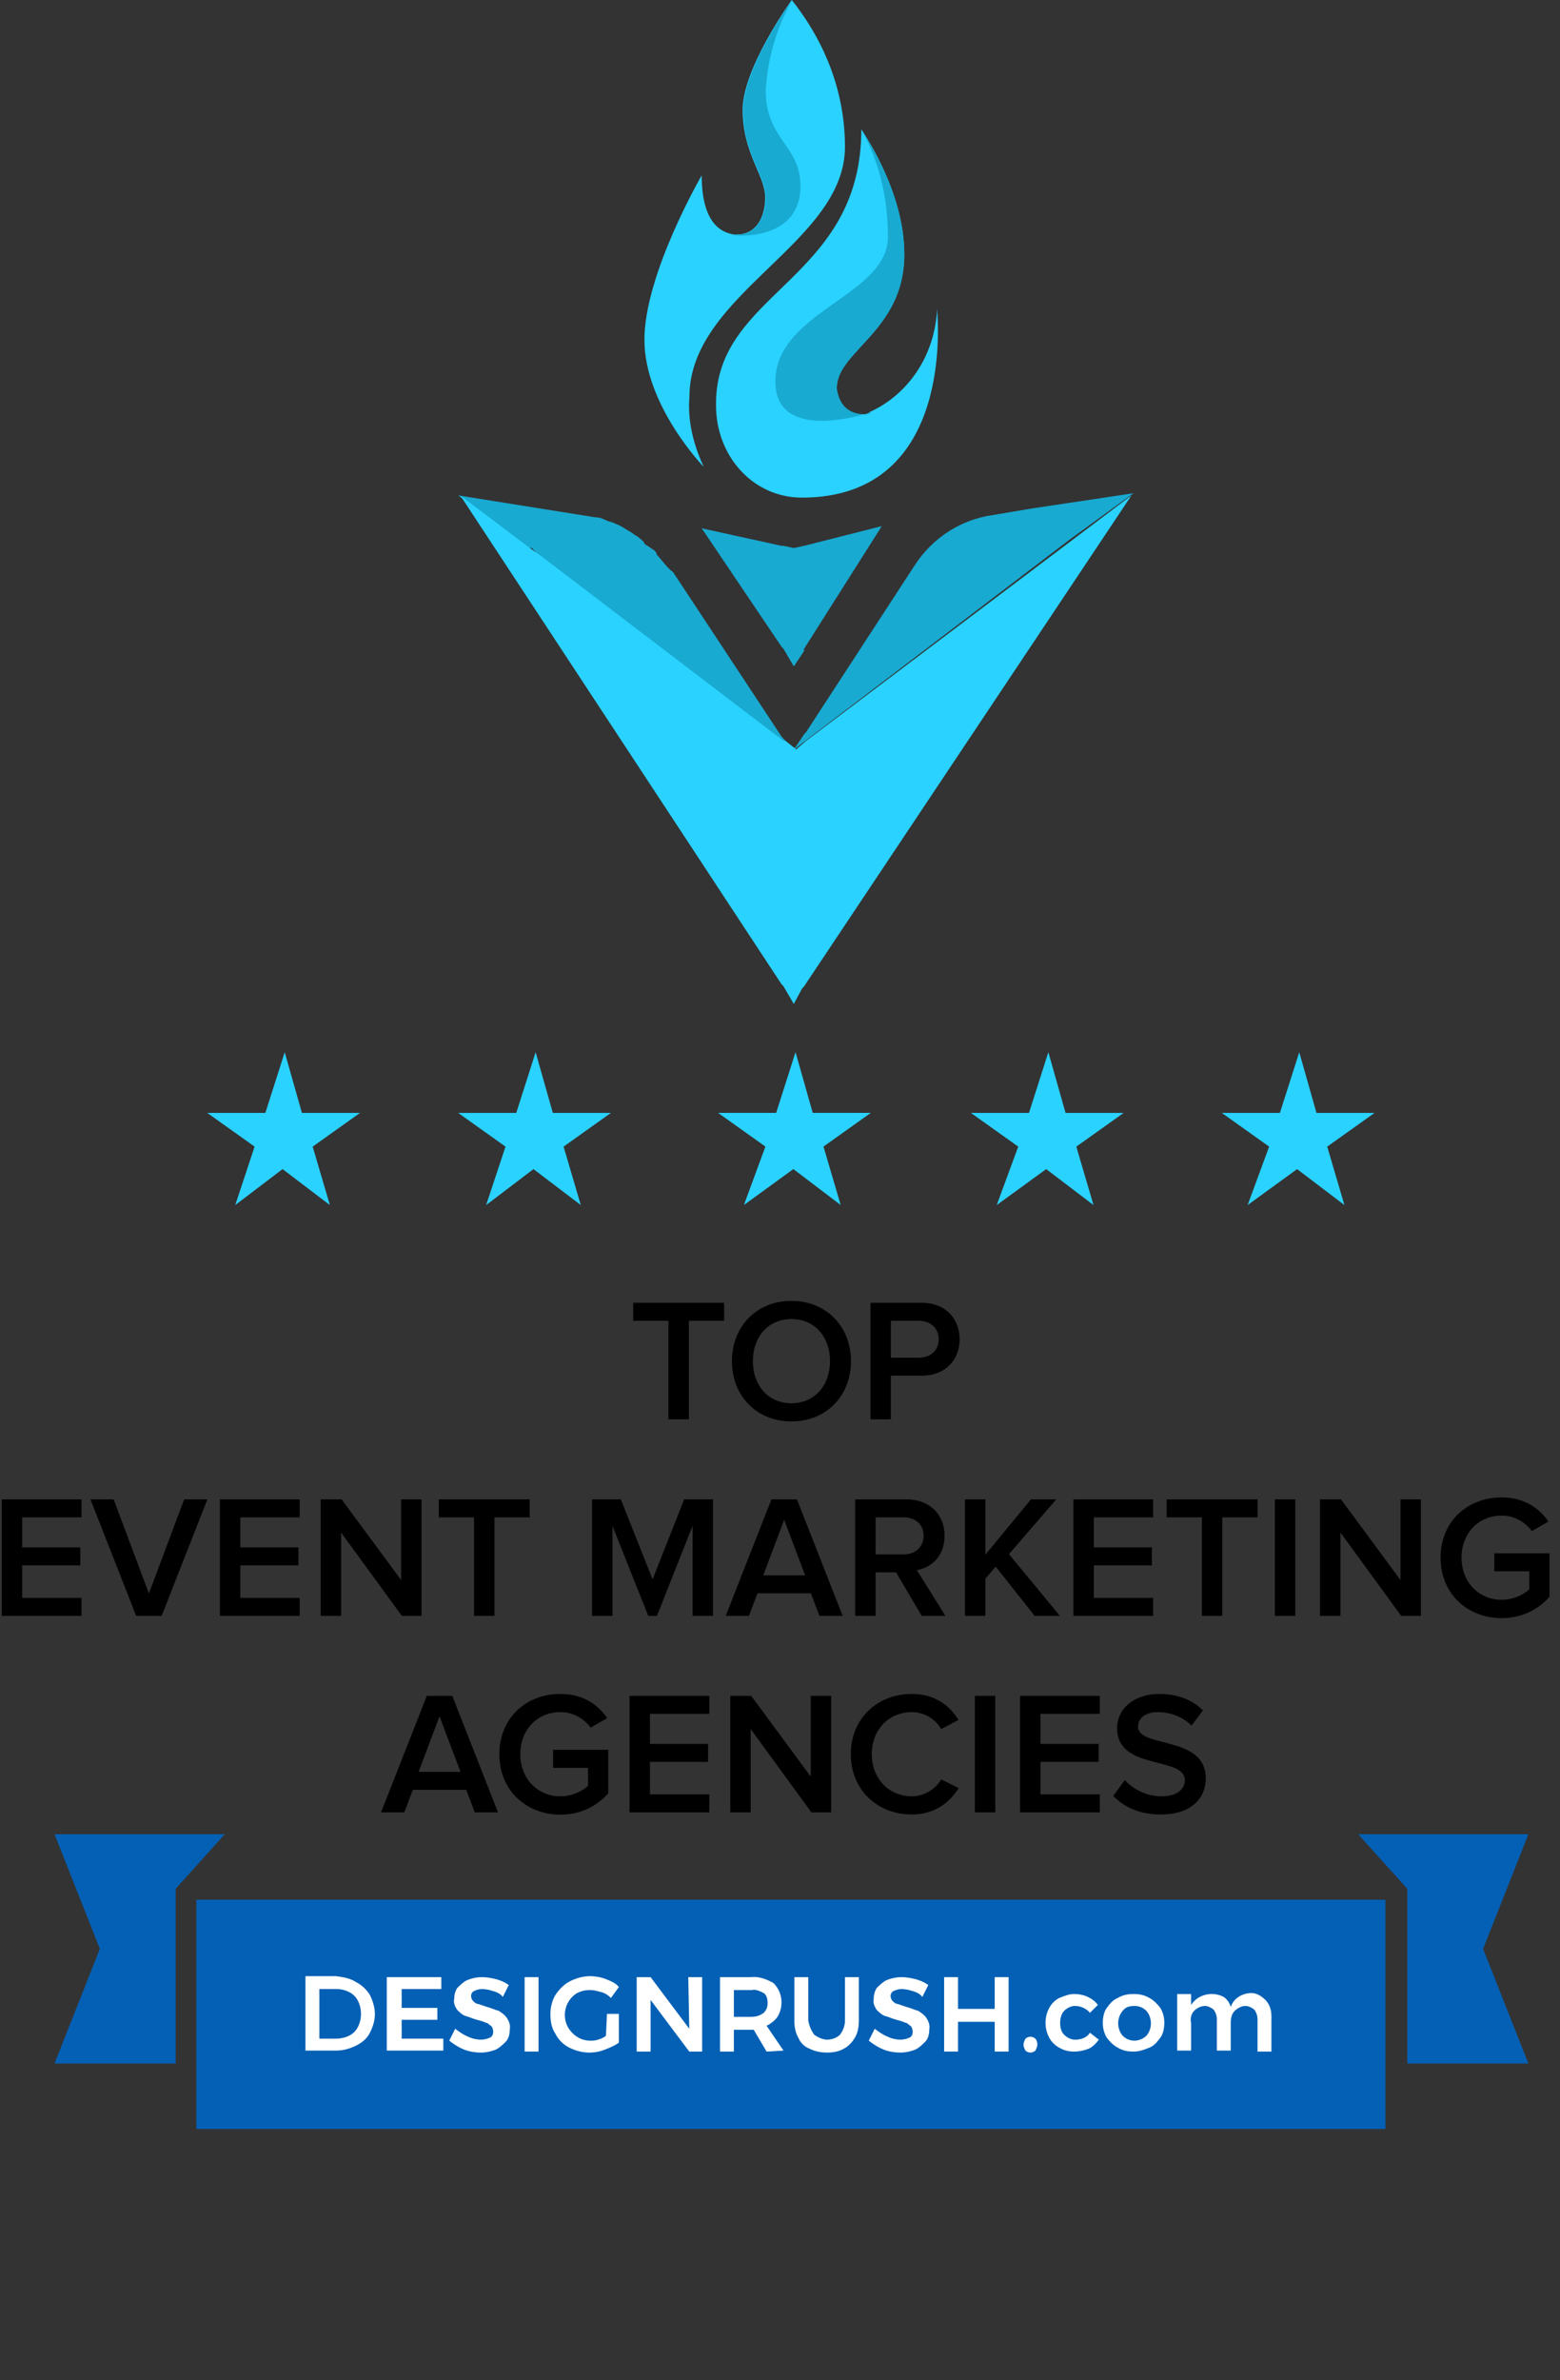 <svg width="143" height="218" viewBox="0 0 143 218" fill="none" xmlns="http://www.w3.org/2000/svg">
<rect x="0" y="0" width="143" height="218" fill="#333333" stroke="none"/>
<path d="M129 189L140.102 189L135.95 178.5L140.102 168H124.5L129 173V189Z" fill="#0460B5"/>
<path d="M16.102 189L5 189L9.152 178.5L5 168H20.602L16.102 173V189Z" fill="#0460B5"/>
<path d="M127 174H18V195H127V174Z" fill="#0460B5"/>
<path d="M32.636 181.545C33.182 181.818 33.636 182.273 33.909 182.727C34.182 183.273 34.364 183.909 34.364 184.455C34.364 185.091 34.182 185.636 33.909 186.182C33.636 186.727 33.182 187.091 32.636 187.364C32.091 187.636 31.454 187.818 30.818 187.818H28V181H30.818C31.454 181.091 32.091 181.182 32.636 181.545ZM32 186.455C32.364 186.273 32.636 186 32.818 185.636C33.182 184.909 33.182 184 32.818 183.273C32.636 182.909 32.364 182.636 32 182.455C31.636 182.273 31.273 182.182 30.818 182.182H29.273V186.727H30.818C31.182 186.727 31.636 186.636 32 186.455Z" fill="white"/>
<path d="M35.455 181.09H40.455V182.181H36.819V183.908H40.091V184.999H36.819V186.726H40.637V187.817H35.455V181.09Z" fill="white"/>
<path d="M45.182 182.363C44.909 182.272 44.545 182.181 44.182 182.181C43.909 182.181 43.636 182.272 43.455 182.363C43.273 182.453 43.182 182.635 43.182 182.817C43.182 182.999 43.273 183.181 43.364 183.272C43.455 183.363 43.636 183.544 43.818 183.544C44.091 183.635 44.364 183.726 44.636 183.817C45 183.908 45.364 184.09 45.727 184.181C46 184.363 46.273 184.544 46.455 184.817C46.636 185.09 46.818 185.453 46.727 185.908C46.727 186.272 46.636 186.726 46.364 186.999C46.091 187.272 45.818 187.544 45.455 187.726C45 187.908 44.545 187.999 44.091 187.999C43.545 187.999 43 187.908 42.545 187.726C42.091 187.544 41.636 187.272 41.182 186.908L41.727 185.817C42.091 186.09 42.455 186.363 42.909 186.544C43.273 186.726 43.727 186.817 44.091 186.817C44.364 186.817 44.727 186.726 44.909 186.635C45.273 186.453 45.273 185.999 45.091 185.635L45 185.544C44.818 185.453 44.727 185.272 44.545 185.272C44.364 185.181 44.091 185.09 43.727 184.999C43.364 184.908 43 184.726 42.636 184.635C42.364 184.544 42.091 184.272 41.909 184.09C41.727 183.817 41.545 183.453 41.636 183.09C41.636 182.726 41.727 182.363 41.909 182.09C42.182 181.817 42.455 181.544 42.818 181.363C43.273 181.181 43.727 181.09 44.182 181.09C44.636 181.09 45.091 181.181 45.455 181.272C45.818 181.363 46.273 181.544 46.636 181.817L46.091 182.908C45.909 182.635 45.545 182.453 45.182 182.363Z" fill="white"/>
<path d="M48.091 181.09H49.364V187.908H48.091V181.09Z" fill="white"/>
<path d="M55.637 184.455H56.728V187.091C56.364 187.364 55.909 187.545 55.455 187.727C55 187.909 54.546 188 54 188C53.364 188 52.728 187.818 52.182 187.545C51.637 187.273 51.182 186.818 50.909 186.273C50.546 185.727 50.455 185.091 50.455 184.455C50.455 183.818 50.637 183.182 50.909 182.727C51.273 182.182 51.728 181.727 52.273 181.455C52.819 181.182 53.455 181 54.091 181C54.546 181 55.091 181.091 55.546 181.273C56 181.455 56.455 181.636 56.728 182L56 183C55.728 182.727 55.455 182.545 55.091 182.455C54.728 182.364 54.455 182.273 54.091 182.273C53.637 182.273 53.273 182.364 52.909 182.545C51.819 183.182 51.455 184.636 52.091 185.727C52.546 186.455 53.273 186.909 54.091 186.909C54.364 186.909 54.546 186.909 54.819 186.818C55.091 186.727 55.364 186.636 55.546 186.455L55.637 184.455Z" fill="white"/>
<path d="M63.091 181.09H64.364V187.908H63.182L59.637 183.181V187.908H58.364V181.09H59.637L63.182 185.817L63.091 181.09Z" fill="white"/>
<path d="M70.273 187.91L69.091 185.91H67.273V187.91H66V181.092H68.818C69.546 181.001 70.273 181.274 70.909 181.637C71.364 182.092 71.637 182.728 71.637 183.365C71.637 183.819 71.546 184.274 71.273 184.728C71 185.092 70.637 185.365 70.273 185.546L71.818 187.819L70.273 187.91ZM67.273 184.728H68.818C69.273 184.728 69.637 184.637 70 184.365C70.273 184.092 70.364 183.819 70.364 183.455C70.364 183.092 70.273 182.728 70 182.546C69.637 182.365 69.273 182.183 68.909 182.274H67.273V184.728Z" fill="white"/>
<path d="M74.636 186.363C75 186.635 75.455 186.817 75.818 186.817C76.273 186.817 76.728 186.635 77 186.363C77.273 185.999 77.455 185.544 77.455 185.09V181.09H78.728V185.09C78.728 185.635 78.636 186.181 78.364 186.635C78.091 187.09 77.728 187.453 77.364 187.635C76.909 187.908 76.364 187.999 75.818 187.999C75.273 187.999 74.728 187.908 74.182 187.635C73.728 187.453 73.364 187.09 73.182 186.635C72.909 186.181 72.818 185.635 72.818 185.09V181.09H74.091V185.09C74.182 185.544 74.364 185.999 74.636 186.363Z" fill="white"/>
<path d="M83.637 182.363C83.364 182.272 83 182.181 82.637 182.181C82.364 182.181 82.091 182.272 81.909 182.363C81.728 182.453 81.637 182.635 81.637 182.817C81.637 182.999 81.728 183.181 81.819 183.272C81.909 183.363 82.091 183.544 82.273 183.544C82.546 183.635 82.819 183.726 83.091 183.817C83.455 183.908 83.819 184.09 84.182 184.181C84.455 184.363 84.728 184.544 84.909 184.817C85.091 185.09 85.273 185.453 85.182 185.908C85.182 186.272 85.091 186.726 84.819 186.999C84.546 187.272 84.273 187.544 83.909 187.726C83.455 187.908 83 187.999 82.546 187.999C82 187.999 81.455 187.908 81 187.726C80.546 187.544 80.091 187.272 79.637 186.908L80.182 185.817C80.546 186.09 80.909 186.363 81.364 186.544C81.728 186.726 82.182 186.817 82.546 186.817C82.819 186.817 83.182 186.726 83.364 186.635C83.728 186.453 83.728 185.999 83.546 185.635L83.455 185.544C83.273 185.453 83.182 185.272 83 185.272C82.819 185.181 82.546 185.09 82.182 184.999C81.819 184.908 81.455 184.726 81.091 184.635C80.819 184.544 80.546 184.272 80.364 184.09C80.182 183.817 80 183.453 80.091 183.09C80.091 182.726 80.182 182.363 80.364 182.09C80.637 181.817 80.909 181.544 81.273 181.363C81.728 181.181 82.182 181.09 82.637 181.09C83.091 181.09 83.546 181.181 83.909 181.272C84.273 181.363 84.728 181.544 85.091 181.817L84.546 182.908C84.364 182.635 84 182.453 83.637 182.363Z" fill="white"/>
<path d="M86.546 181.09H87.819V183.999H91.182V181.09H92.455V187.908H91.182V185.181H87.819V187.908H86.546V181.09Z" fill="white"/>
<path d="M94.909 186.729C95 186.82 95.091 187.001 95.091 187.274C95.091 187.456 95 187.638 94.909 187.82C94.819 187.911 94.637 188.001 94.455 188.001C94.273 188.001 94.091 187.911 94 187.82C93.909 187.638 93.819 187.456 93.819 187.274C93.819 187.092 93.909 186.911 94 186.729C94.091 186.638 94.273 186.547 94.455 186.547C94.637 186.547 94.819 186.638 94.909 186.729Z" fill="white"/>
<path d="M98.545 183.728C98.182 183.728 97.818 183.909 97.545 184.182C97.273 184.455 97.182 184.909 97.182 185.273C97.182 185.728 97.273 186.091 97.545 186.364C97.818 186.637 98.182 186.819 98.545 186.819C99.091 186.819 99.636 186.637 99.909 186.182L100.727 186.819C100.454 187.182 100.182 187.455 99.818 187.637C99.364 187.819 98.909 187.909 98.454 187.909C98 187.909 97.545 187.819 97.091 187.546C96.727 187.364 96.364 187 96.182 186.637C95.727 185.819 95.727 184.728 96.182 183.909C96.364 183.546 96.727 183.182 97.091 183C97.545 182.819 98 182.637 98.454 182.637C98.909 182.637 99.364 182.728 99.727 182.909C100.091 183.091 100.364 183.273 100.636 183.637L99.909 184.364C99.636 184 99.091 183.728 98.545 183.728Z" fill="white"/>
<path d="M105.364 183C105.728 183.182 106.091 183.546 106.364 183.909C106.637 184.364 106.728 184.819 106.728 185.273C106.728 185.728 106.637 186.273 106.364 186.637C106.091 187 105.819 187.364 105.364 187.546C104.909 187.728 104.455 187.909 103.909 187.909C103.364 187.909 102.909 187.819 102.455 187.546C102.091 187.364 101.728 187 101.455 186.637C101.182 186.182 101.091 185.728 101.091 185.273C101.091 184.819 101.182 184.273 101.455 183.909C101.728 183.546 102 183.182 102.455 183C102.909 182.728 103.364 182.637 103.909 182.637C104.455 182.637 104.909 182.728 105.364 183ZM102.909 184.182C102.364 184.819 102.364 185.819 102.909 186.455C103.182 186.728 103.546 186.909 104 186.909C104.364 186.909 104.819 186.728 105.091 186.455C105.637 185.819 105.637 184.819 105.091 184.182C104.819 183.909 104.455 183.728 104 183.728C103.546 183.728 103.182 183.819 102.909 184.182Z" fill="white"/>
<path d="M116 183.183C116.364 183.547 116.546 184.092 116.546 184.638V187.911H115.273V185.001C115.273 184.638 115.182 184.365 115 184.092C114.819 183.911 114.455 183.729 114.182 183.729C113.819 183.729 113.455 183.911 113.182 184.183C112.909 184.456 112.819 184.82 112.819 185.274V187.82H111.546V185.001C111.546 184.638 111.455 184.365 111.273 184.092C111.091 183.911 110.728 183.729 110.455 183.729C110.091 183.729 109.728 183.911 109.455 184.183C109.182 184.456 109.091 184.911 109.182 185.274V187.82H107.909V182.638H109.182V183.638C109.819 182.638 111.182 182.365 112.182 182.911C112.455 183.092 112.728 183.456 112.819 183.82C113.091 183.001 113.909 182.547 114.728 182.547C115.182 182.547 115.637 182.82 116 183.183Z" fill="white"/>
<path d="M63.146 130V120.976H66.378V119.328H58.042V120.976H61.274V130H63.146ZM72.55 130.192C75.734 130.192 78.006 127.856 78.006 124.672C78.006 121.488 75.734 119.152 72.55 119.152C69.35 119.152 67.094 121.488 67.094 124.672C67.094 127.856 69.35 130.192 72.55 130.192ZM72.55 128.528C70.39 128.528 69.014 126.864 69.014 124.672C69.014 122.464 70.39 120.816 72.55 120.816C74.694 120.816 76.086 122.464 76.086 124.672C76.086 126.864 74.694 128.528 72.55 128.528ZM81.664 130V126H84.496C86.72 126 87.968 124.48 87.968 122.672C87.968 120.848 86.736 119.328 84.496 119.328H79.792V130H81.664ZM84.24 124.352H81.664V120.976H84.24C85.296 120.976 86.048 121.648 86.048 122.672C86.048 123.68 85.296 124.352 84.24 124.352ZM7.471 148V146.352H2.031V143.376H7.359V141.728H2.031V138.976H7.471V137.328H0.159V148H7.471ZM14.818 148L19.01 137.328H16.882L13.65 145.952L10.418 137.328H8.29L12.482 148H14.818ZM27.471 148V146.352H22.031V143.376H27.359V141.728H22.031V138.976H27.471V137.328H20.159V148H27.471ZM38.642 148V137.328H36.77V144.72L31.314 137.328H29.394V148H31.266V140.368L36.834 148H38.642ZM45.325 148V138.976H48.557V137.328H40.221V138.976H43.453V148H45.325ZM65.357 148V137.328H62.717L59.821 144.656L56.909 137.328H54.269V148H56.141V139.76L59.421 148H60.221L63.485 139.76V148H65.357ZM77.244 148L73.052 137.328H70.716L66.524 148H68.652L69.436 145.936H74.332L75.116 148H77.244ZM73.804 144.288H69.964L71.884 139.2L73.804 144.288ZM86.666 148L84.042 143.808C85.338 143.6 86.586 142.56 86.586 140.672C86.586 138.688 85.194 137.328 83.082 137.328H78.394V148H80.266V144.016H82.138L84.49 148H86.666ZM82.842 142.368H80.266V138.976H82.842C83.898 138.976 84.666 139.632 84.666 140.656C84.666 141.696 83.898 142.368 82.842 142.368ZM97.16 148L92.488 142.352L96.824 137.328H94.504L90.328 142.4V137.328H88.456V148H90.328V144.592L91.272 143.488L94.84 148H97.16ZM105.706 148V146.352H100.266V143.376H105.594V141.728H100.266V138.976H105.706V137.328H98.394V148H105.706ZM112.044 148V138.976H115.276V137.328H106.94V138.976H110.172V148H112.044ZM118.735 148V137.328H116.863V148H118.735ZM130.251 148V137.328H128.379V144.72L122.923 137.328H121.003V148H122.875V140.368L128.443 148H130.251ZM137.655 148.208C139.495 148.208 140.999 147.424 142.039 146.256V142.272H136.983V143.92H140.183V145.568C139.703 146.032 138.743 146.528 137.655 146.528C135.543 146.528 133.975 144.896 133.975 142.672C133.975 140.416 135.543 138.816 137.655 138.816C138.839 138.816 139.847 139.44 140.423 140.24L141.943 139.36C141.095 138.144 139.735 137.152 137.655 137.152C134.551 137.152 132.055 139.312 132.055 142.672C132.055 146.016 134.551 148.208 137.655 148.208ZM45.65 166L41.458 155.328H39.122L34.93 166H37.058L37.842 163.936H42.738L43.522 166H45.65ZM42.21 162.288H38.37L40.29 157.2L42.21 162.288ZM51.374 166.208C53.214 166.208 54.718 165.424 55.758 164.256V160.272H50.702V161.92H53.902V163.568C53.422 164.032 52.462 164.528 51.374 164.528C49.262 164.528 47.694 162.896 47.694 160.672C47.694 158.416 49.262 156.816 51.374 156.816C52.558 156.816 53.566 157.44 54.142 158.24L55.662 157.36C54.814 156.144 53.454 155.152 51.374 155.152C48.27 155.152 45.774 157.312 45.774 160.672C45.774 164.016 48.27 166.208 51.374 166.208ZM65.018 166V164.352H59.578V161.376H64.906V159.728H59.578V156.976H65.018V155.328H57.706V166H65.018ZM76.189 166V155.328H74.317V162.72L68.861 155.328H66.941V166H68.813V158.368L74.381 166H76.189ZM83.592 166.192C85.736 166.192 87.064 165.056 87.88 163.776L86.28 162.976C85.768 163.856 84.728 164.528 83.592 164.528C81.48 164.528 79.912 162.896 79.912 160.672C79.912 158.416 81.48 156.816 83.592 156.816C84.728 156.816 85.768 157.472 86.28 158.368L87.864 157.536C87.08 156.256 85.736 155.152 83.592 155.152C80.44 155.152 77.992 157.376 77.992 160.672C77.992 163.952 80.44 166.192 83.592 166.192ZM91.235 166V155.328H89.363V166H91.235ZM100.815 166V164.352H95.375V161.376H100.703V159.728H95.375V156.976H100.815V155.328H93.503V166H100.815ZM106.402 166.192C109.266 166.192 110.53 164.656 110.53 162.88C110.53 158.912 104.322 160.144 104.322 158.144C104.322 157.36 105.026 156.816 106.114 156.816C107.234 156.816 108.37 157.2 109.218 158.048L110.274 156.656C109.298 155.696 107.938 155.152 106.29 155.152C103.938 155.152 102.402 156.512 102.402 158.288C102.402 162.208 108.61 160.816 108.61 163.056C108.61 163.776 108.018 164.528 106.482 164.528C104.994 164.528 103.826 163.824 103.106 163.04L102.05 164.496C103.01 165.488 104.434 166.192 106.402 166.192Z" fill="black"/>
<path d="M72.765 68.665C72.577 68.665 72.577 68.464 72.765 68.665L71.827 68.063L71.639 67.862L49.504 50.997C49.504 50.997 49.316 50.997 49.316 50.796L48.941 50.394L48.753 50.194H48.378L42 45.375L54.569 47.383C55.131 47.383 55.319 47.584 55.882 47.784C56.069 47.784 56.444 47.985 56.444 47.985C57.007 48.186 57.195 48.387 57.57 48.587C57.945 48.788 58.133 48.989 58.508 49.19C58.696 49.391 59.071 49.591 59.071 49.792C59.258 49.993 59.446 49.993 59.634 50.194C60.009 50.394 60.196 50.595 60.196 50.796C60.759 51.398 61.134 52.001 61.697 52.402L71.639 67.46L71.827 67.661L72.765 68.665Z" fill="#18AAD1"/>
<path d="M72.765 91.955L71.827 90.349L71.639 90.148L42.188 45.375L48.566 50.194L49.691 50.997L71.827 67.862H72.014L72.765 68.464C72.765 68.464 72.953 68.464 72.953 68.665L73.89 67.862L103.717 45.375L73.703 90.349L73.515 90.55L72.765 91.955Z" fill="#2AD2FF"/>
<path d="M72.765 61.037L71.827 59.431L71.639 59.23L64.323 48.388L71.639 49.995H71.827L72.765 50.195L73.703 49.995L80.831 48.188L73.703 59.431V59.632L72.765 61.037Z" fill="#18AAD1"/>
<path d="M103.905 45.176L94.525 46.581L90.961 47.184C88.147 47.585 85.521 49.191 83.833 51.801L73.89 67.061L73.703 67.261L72.765 68.667L73.89 67.462L74.078 67.261L72.765 68.667L98.09 49.392L103.905 45.176Z" fill="#18AAD1"/>
<path d="M77.455 13.452C77.455 22.286 63.198 26.904 63.198 36.341C63.01 38.549 63.573 40.758 64.511 42.766C64.511 42.766 59.071 37.144 59.071 31.12C59.071 25.097 64.323 16.062 64.323 16.062C64.323 20.078 65.824 21.282 67.325 21.483H67.512C69.201 21.483 70.139 20.078 70.139 18.07C70.139 16.062 68.075 14.054 68.075 10.039C68.075 6.224 72.577 0 72.577 0C75.766 4.016 77.455 8.633 77.455 13.452Z" fill="#2AD2FF"/>
<path d="M73.515 45.578C69.013 45.578 65.636 41.764 65.636 37.146V36.945C65.636 26.705 78.955 25.701 78.955 11.848C79.331 12.45 82.895 17.67 82.895 23.292C82.895 30.319 76.704 32.126 76.704 35.539C76.704 36.945 77.267 37.949 79.143 37.949C79.331 37.949 79.518 37.949 79.706 37.748C83.27 36.142 85.709 32.528 85.896 28.311C85.896 28.512 87.772 45.578 73.515 45.578Z" fill="#2AD2FF"/>
<path d="M79.331 37.949C79.518 37.949 79.706 37.949 79.893 37.748C78.017 38.35 71.077 40.157 71.077 34.937C71.077 28.512 81.394 27.107 81.394 21.686C81.394 18.273 80.644 14.859 78.956 11.848C79.331 12.45 82.895 17.67 82.895 23.292C82.895 30.319 76.704 32.126 76.704 35.539C76.892 36.945 77.642 37.949 79.331 37.949Z" fill="#18AAD1"/>
<path d="M73.378 17.066C73.378 22.085 67.375 21.684 67 21.483H67.563C69.251 21.483 70.189 20.078 70.189 18.07C70.189 16.062 68.126 14.054 68.126 10.039C68.126 6.224 72.628 0 72.628 0C71.127 2.61 70.377 5.421 70.189 8.232C70.189 12.85 73.378 13.251 73.378 17.066Z" fill="#18AAD1"/>
<path d="M70.162 105.018L65.824 101.93H71.148L72.923 96.371L74.5 101.93H79.824L75.486 105.018L77.063 110.371L72.725 107.077L68.19 110.371L70.162 105.018Z" fill="#2AD2FF"/>
<path d="M93.338 105.022L89 101.934H94.324L96.099 96.375L97.676 101.934H103L98.662 105.022L100.239 110.375L95.901 107.081L91.366 110.375L93.338 105.022Z" fill="#2AD2FF"/>
<path d="M116.338 105.022L112 101.934H117.324L119.099 96.375L120.676 101.934H126L121.662 105.022L123.239 110.375L118.901 107.081L114.366 110.375L116.338 105.022Z" fill="#2AD2FF"/>
<path d="M46.338 105.022L42 101.934H47.324L49.099 96.375L50.676 101.934H56L51.662 105.022L53.239 110.375L48.901 107.081L44.563 110.375L46.338 105.022Z" fill="#2AD2FF"/>
<path d="M23.338 105.022L19 101.934H24.324L26.099 96.375L27.676 101.934H33L28.662 105.022L30.239 110.375L25.901 107.081L21.563 110.375L23.338 105.022Z" fill="#2AD2FF"/>
</svg>
